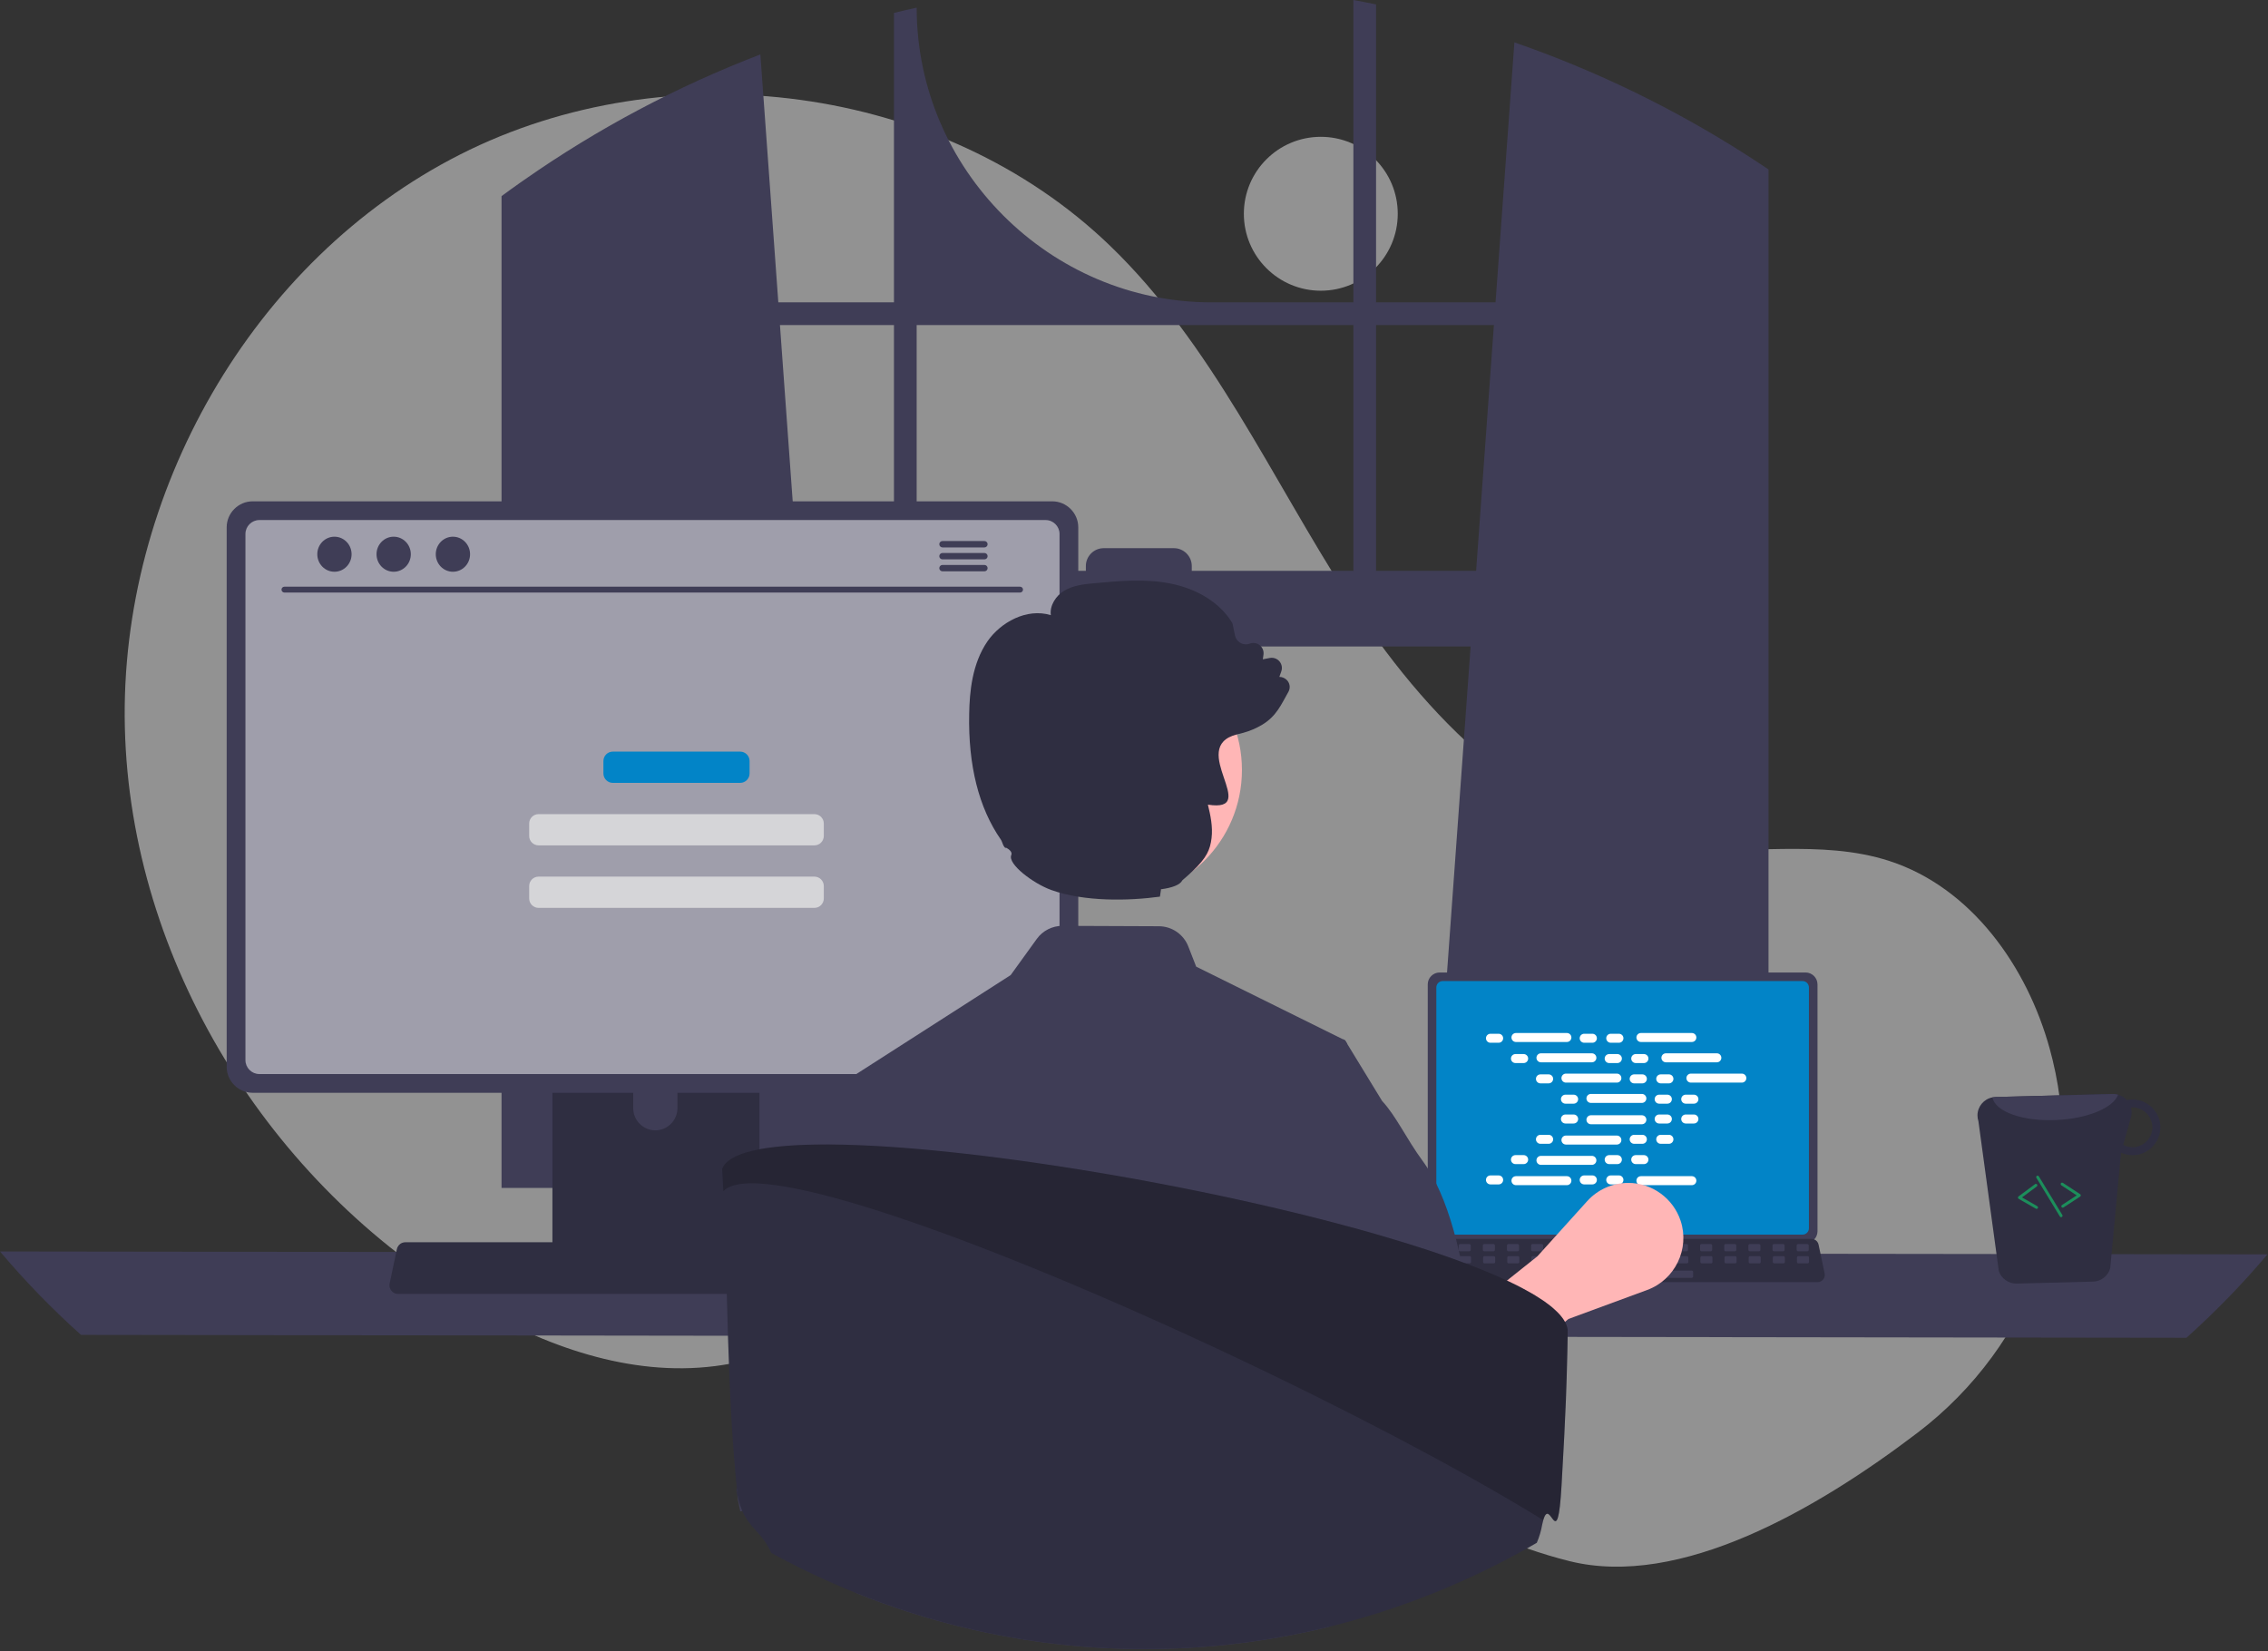<?xml version="1.0" encoding="UTF-8" standalone="no"?><!DOCTYPE svg PUBLIC "-//W3C//DTD SVG 1.1//EN" "http://www.w3.org/Graphics/SVG/1.1/DTD/svg11.dtd"><svg width="100%" height="100%" viewBox="0 0 787 573" version="1.1" xmlns="http://www.w3.org/2000/svg" xmlns:xlink="http://www.w3.org/1999/xlink" xml:space="preserve" xmlns:serif="http://www.serif.com/" style="fill-rule:evenodd;clip-rule:evenodd;stroke-linejoin:round;stroke-miterlimit:2;"><rect x="0" y="0" width="787" height="573" fill="#333333" stroke="none"/><circle cx="458.321" cy="74.182" r="26.701" style="fill:#f2f2f2;fill-opacity:0.5;"/><path d="M665.448,497.152c39.687,-30.229 58.643,-81.026 46.776,-129.482c-0.295,-1.204 -0.606,-2.406 -0.934,-3.604c-7.867,-28.764 -27.331,-56.101 -55.7,-65.291c-23.82,-7.717 -49.819,-1.783 -74.669,-4.852c-48.782,-6.024 -86.601,-45.494 -113.211,-86.819c-26.611,-41.326 -47.062,-87.584 -82.422,-121.724c-58.285,-56.276 -153.362,-68.392 -225.627,-31.761c-72.264,36.631 -118.296,117.9 -116.333,198.895c1.963,80.995 50.046,158.432 119.875,199.517c25.652,15.093 55.321,25.786 84.848,22.044c25.62,-3.246 48.899,-17.012 74.399,-21.099c40.091,-6.426 79.927,11.7 114.602,32.823c34.676,21.123 68.171,46.16 107.575,55.953c38.261,9.508 85.663,-17.822 120.821,-44.6Z" style="fill:#f2f2f2;fill-opacity:0.5;fill-rule:nonzero;"/><path d="M608.426,55.32c-0.87,-0.58 -1.75,-1.13 -2.62,-1.69c-25.149,-16.084 -52.105,-29.151 -80.31,-38.93l-6.54,90.22l-41.46,-0l-0,-103.39c-2.61,-0.54 -5.24,-1.05 -7.87,-1.53l-0,104.92l-49.27,-0c-56.104,-0 -102.27,-46.166 -102.27,-102.27l-0,-0c-2.64,0.57 -5.26,1.18 -7.88,1.83l-0,100.44l-40.13,-0l-6.23,-86.03c-28.985,11.116 -56.503,25.735 -81.94,43.53c-0.44,0.3 -0.88,0.61 -1.31,0.91c-2.21,1.55 -4.39,3.13 -6.56,4.73l-0,344.19l118.27,-0l-2.09,-28.95l-11.5,-158.95l231.59,-0l-11.5,158.95l-2.09,28.95l116.96,-0l-0,-353.45c-1.74,-1.18 -3.49,-2.34 -5.25,-3.48Zm-298.22,142.78l-33.39,-0l-6.17,-85.3l39.56,-0l-0,85.3Zm159.42,-0l-56.08,-0l-0,-1.69c-0,-3.39 -2.79,-6.18 -6.18,-6.18c-0.003,-0 -0.007,-0 -0.01,-0l-24.38,-0c-0.001,-0 -0.002,-0 -0.002,-0c-3.389,-0 -6.178,2.789 -6.178,6.178l-0,1.692l-58.71,-0l-0,-85.3l151.54,-0l-0,85.3Zm7.87,-0l-0,-85.3l40.89,-0l-6.17,85.3l-34.72,-0Z" style="fill:#3f3d56;fill-rule:nonzero;"/><path d="M-0,434.291c8.687,10.293 18.083,19.967 28.12,28.95l730.58,1c10.036,-8.983 19.433,-18.657 28.12,-28.95l-786.82,-1Z" style="fill:#3f3d56;fill-rule:nonzero;"/><path d="M495.43,341.591l-0,85.704c0.002,2.259 1.86,4.118 4.119,4.119l127.004,0c2.259,-0.001 4.118,-1.86 4.12,-4.119l-0,-85.704c-0.006,-2.257 -1.863,-4.111 -4.12,-4.114l-127.004,-0c-2.257,0.003 -4.114,1.857 -4.119,4.114Z" style="fill:#3f3d56;fill-rule:nonzero;"/><path d="M498.409,342.658l0,83.58c0.002,1.207 0.995,2.199 2.202,2.201l124.885,0c1.207,-0.002 2.2,-0.994 2.202,-2.201l-0,-83.58c-0,-1.209 -0.993,-2.204 -2.202,-2.206l-124.885,-0c-1.209,0.002 -2.202,0.997 -2.202,2.206Z" style="fill:#0284c7;fill-rule:nonzero;"/><path d="M492.774,444.01c0.471,0.591 1.188,0.934 1.943,0.93l135.992,-0c1.372,-0.002 2.499,-1.131 2.499,-2.503c0,-0.172 -0.017,-0.344 -0.053,-0.513l-2.111,-10.027c-0.177,-0.83 -0.765,-1.516 -1.558,-1.818c-0.283,-0.111 -0.584,-0.168 -0.888,-0.168l-131.778,0c-0.304,0 -0.605,0.057 -0.888,0.168c-0.793,0.302 -1.381,0.988 -1.558,1.818l-2.111,10.027c-0.152,0.736 0.036,1.503 0.511,2.086Z" style="fill:#2f2e41;fill-rule:nonzero;"/><path d="M623.444,433.742c-0,0.27 0.219,0.488 0.488,0.488l3.212,0c0.269,0 0.488,-0.218 0.488,-0.488l0,-1.537c0,-0.269 -0.219,-0.488 -0.488,-0.488l-3.212,0c-0.269,0 -0.488,0.219 -0.488,0.488l-0,1.537Z" style="fill:#3f3d56;"/><path d="M615.067,433.742c-0,0.27 0.219,0.488 0.488,0.488l3.212,0c0.27,0 0.488,-0.218 0.488,-0.488l0,-1.537c0,-0.269 -0.218,-0.488 -0.488,-0.488l-3.212,0c-0.269,0 -0.488,0.219 -0.488,0.488l-0,1.537Z" style="fill:#3f3d56;"/><path d="M606.69,433.742c-0,0.27 0.219,0.488 0.488,0.488l3.212,0c0.27,0 0.488,-0.218 0.488,-0.488l0,-1.537c0,-0.269 -0.218,-0.488 -0.488,-0.488l-3.212,0c-0.269,0 -0.488,0.219 -0.488,0.488l-0,1.537Z" style="fill:#3f3d56;"/><path d="M598.313,433.742c-0,0.27 0.219,0.488 0.488,0.488l3.212,0c0.27,0 0.488,-0.218 0.488,-0.488l0,-1.537c0,-0.269 -0.218,-0.488 -0.488,-0.488l-3.212,0c-0.269,0 -0.488,0.219 -0.488,0.488l-0,1.537Z" style="fill:#3f3d56;"/><path d="M589.936,433.742c-0,0.27 0.219,0.488 0.488,0.488l3.212,0c0.27,0 0.488,-0.218 0.488,-0.488l0,-1.537c0,-0.269 -0.218,-0.488 -0.488,-0.488l-3.212,0c-0.269,0 -0.488,0.219 -0.488,0.488l-0,1.537Z" style="fill:#3f3d56;"/><path d="M581.559,433.742c-0,0.27 0.219,0.488 0.488,0.488l3.212,0c0.27,0 0.488,-0.218 0.488,-0.488l0,-1.537c0,-0.269 -0.218,-0.488 -0.488,-0.488l-3.212,0c-0.269,0 -0.488,0.219 -0.488,0.488l-0,1.537Z" style="fill:#3f3d56;"/><path d="M573.182,433.742c-0,0.27 0.219,0.488 0.488,0.488l3.212,0c0.27,0 0.488,-0.218 0.488,-0.488l0,-1.537c0,-0.269 -0.218,-0.488 -0.488,-0.488l-3.212,0c-0.269,0 -0.488,0.219 -0.488,0.488l-0,1.537Z" style="fill:#3f3d56;"/><path d="M564.805,433.742c-0,0.27 0.219,0.488 0.488,0.488l3.212,0c0.27,0 0.488,-0.218 0.488,-0.488l0,-1.537c0,-0.269 -0.218,-0.488 -0.488,-0.488l-3.212,0c-0.269,0 -0.488,0.219 -0.488,0.488l-0,1.537Z" style="fill:#3f3d56;"/><path d="M556.428,433.742c-0,0.27 0.219,0.488 0.488,0.488l3.212,0c0.27,0 0.488,-0.218 0.488,-0.488l0,-1.537c0,-0.269 -0.218,-0.488 -0.488,-0.488l-3.212,0c-0.269,0 -0.488,0.219 -0.488,0.488l-0,1.537Z" style="fill:#3f3d56;"/><path d="M548.051,433.742c-0,0.27 0.219,0.488 0.488,0.488l3.212,0c0.27,0 0.488,-0.218 0.488,-0.488l0,-1.537c0,-0.269 -0.218,-0.488 -0.488,-0.488l-3.212,0c-0.269,0 -0.488,0.219 -0.488,0.488l-0,1.537Z" style="fill:#3f3d56;"/><path d="M539.674,433.742c-0,0.27 0.219,0.488 0.488,0.488l3.212,0c0.27,0 0.488,-0.218 0.488,-0.488l0,-1.537c0,-0.269 -0.218,-0.488 -0.488,-0.488l-3.212,0c-0.269,0 -0.488,0.219 -0.488,0.488l-0,1.537Z" style="fill:#3f3d56;"/><path d="M531.297,433.742c-0,0.27 0.219,0.488 0.488,0.488l3.212,0c0.27,0 0.488,-0.218 0.488,-0.488l0,-1.537c0,-0.269 -0.218,-0.488 -0.488,-0.488l-3.212,0c-0.269,0 -0.488,0.219 -0.488,0.488l-0,1.537Z" style="fill:#3f3d56;"/><path d="M522.92,433.742c-0,0.27 0.219,0.488 0.488,0.488l3.212,0c0.27,0 0.488,-0.218 0.488,-0.488l0,-1.537c0,-0.269 -0.218,-0.488 -0.488,-0.488l-3.212,0c-0.269,0 -0.488,0.219 -0.488,0.488l-0,1.537Z" style="fill:#3f3d56;"/><path d="M514.543,433.742c-0,0.27 0.219,0.488 0.488,0.488l3.212,0c0.27,0 0.488,-0.218 0.488,-0.488l0,-1.537c0,-0.269 -0.218,-0.488 -0.488,-0.488l-3.212,0c-0.269,0 -0.488,0.219 -0.488,0.488l-0,1.537Z" style="fill:#3f3d56;"/><path d="M506.166,433.742c0,0.27 0.219,0.488 0.488,0.488l3.212,0c0.27,0 0.489,-0.218 0.489,-0.488l-0,-1.537c-0,-0.269 -0.219,-0.488 -0.489,-0.488l-3.212,0c-0.269,0 -0.488,0.219 -0.488,0.488l0,1.537Z" style="fill:#3f3d56;"/><path d="M497.789,433.742c0,0.27 0.219,0.488 0.488,0.488l3.212,0c0.27,0 0.489,-0.218 0.489,-0.488l-0,-1.537c-0,-0.269 -0.219,-0.488 -0.489,-0.488l-3.212,0c-0.269,0 -0.488,0.219 -0.488,0.488l0,1.537Z" style="fill:#3f3d56;"/><path d="M623.543,437.931c-0,0.269 0.219,0.488 0.488,0.488l3.212,-0c0.269,-0 0.488,-0.219 0.488,-0.488l0,-1.537c0,-0.269 -0.219,-0.488 -0.488,-0.488l-3.212,-0c-0.269,-0 -0.488,0.219 -0.488,0.488l-0,1.537Z" style="fill:#3f3d56;"/><path d="M615.166,437.931c-0,0.269 0.219,0.488 0.488,0.488l3.212,-0c0.27,-0 0.488,-0.219 0.488,-0.488l0,-1.537c0,-0.269 -0.218,-0.488 -0.488,-0.488l-3.212,-0c-0.269,-0 -0.488,0.219 -0.488,0.488l-0,1.537Z" style="fill:#3f3d56;"/><path d="M606.789,437.931c-0,0.269 0.219,0.488 0.488,0.488l3.212,-0c0.27,-0 0.488,-0.219 0.488,-0.488l0,-1.537c0,-0.269 -0.218,-0.488 -0.488,-0.488l-3.212,-0c-0.269,-0 -0.488,0.219 -0.488,0.488l-0,1.537Z" style="fill:#3f3d56;"/><path d="M598.412,437.931c-0,0.269 0.219,0.488 0.488,0.488l3.212,-0c0.27,-0 0.488,-0.219 0.488,-0.488l0,-1.537c0,-0.269 -0.218,-0.488 -0.488,-0.488l-3.212,-0c-0.269,-0 -0.488,0.219 -0.488,0.488l-0,1.537Z" style="fill:#3f3d56;"/><path d="M590.035,437.931c-0,0.269 0.219,0.488 0.488,0.488l3.212,-0c0.27,-0 0.488,-0.219 0.488,-0.488l0,-1.537c0,-0.269 -0.218,-0.488 -0.488,-0.488l-3.212,-0c-0.269,-0 -0.488,0.219 -0.488,0.488l-0,1.537Z" style="fill:#3f3d56;"/><path d="M581.658,437.931c-0,0.269 0.219,0.488 0.488,0.488l3.212,-0c0.27,-0 0.488,-0.219 0.488,-0.488l0,-1.537c0,-0.269 -0.218,-0.488 -0.488,-0.488l-3.212,-0c-0.269,-0 -0.488,0.219 -0.488,0.488l-0,1.537Z" style="fill:#3f3d56;"/><path d="M573.281,437.931c-0,0.269 0.219,0.488 0.488,0.488l3.212,-0c0.27,-0 0.488,-0.219 0.488,-0.488l0,-1.537c0,-0.269 -0.218,-0.488 -0.488,-0.488l-3.212,-0c-0.269,-0 -0.488,0.219 -0.488,0.488l-0,1.537Z" style="fill:#3f3d56;"/><path d="M564.904,437.931c-0,0.269 0.219,0.488 0.488,0.488l3.212,-0c0.27,-0 0.488,-0.219 0.488,-0.488l0,-1.537c0,-0.269 -0.218,-0.488 -0.488,-0.488l-3.212,-0c-0.269,-0 -0.488,0.219 -0.488,0.488l-0,1.537Z" style="fill:#3f3d56;"/><path d="M556.527,437.931c-0,0.269 0.219,0.488 0.488,0.488l3.212,-0c0.27,-0 0.488,-0.219 0.488,-0.488l0,-1.537c0,-0.269 -0.218,-0.488 -0.488,-0.488l-3.212,-0c-0.269,-0 -0.488,0.219 -0.488,0.488l-0,1.537Z" style="fill:#3f3d56;"/><path d="M548.15,437.931c-0,0.269 0.219,0.488 0.488,0.488l3.212,-0c0.27,-0 0.488,-0.219 0.488,-0.488l0,-1.537c0,-0.269 -0.218,-0.488 -0.488,-0.488l-3.212,-0c-0.269,-0 -0.488,0.219 -0.488,0.488l-0,1.537Z" style="fill:#3f3d56;"/><path d="M539.773,437.931c-0,0.269 0.219,0.488 0.488,0.488l3.212,-0c0.27,-0 0.488,-0.219 0.488,-0.488l0,-1.537c0,-0.269 -0.218,-0.488 -0.488,-0.488l-3.212,-0c-0.269,-0 -0.488,0.219 -0.488,0.488l-0,1.537Z" style="fill:#3f3d56;"/><path d="M531.396,437.931c-0,0.269 0.219,0.488 0.488,0.488l3.212,-0c0.27,-0 0.488,-0.219 0.488,-0.488l0,-1.537c0,-0.269 -0.218,-0.488 -0.488,-0.488l-3.212,-0c-0.269,-0 -0.488,0.219 -0.488,0.488l-0,1.537Z" style="fill:#3f3d56;"/><path d="M523.019,437.931c-0,0.269 0.219,0.488 0.488,0.488l3.212,-0c0.27,-0 0.488,-0.219 0.488,-0.488l0,-1.537c0,-0.269 -0.218,-0.488 -0.488,-0.488l-3.212,-0c-0.269,-0 -0.488,0.219 -0.488,0.488l-0,1.537Z" style="fill:#3f3d56;"/><path d="M514.642,437.931c-0,0.269 0.219,0.488 0.488,0.488l3.212,-0c0.27,-0 0.488,-0.219 0.488,-0.488l0,-1.537c0,-0.269 -0.218,-0.488 -0.488,-0.488l-3.212,-0c-0.269,-0 -0.488,0.219 -0.488,0.488l-0,1.537Z" style="fill:#3f3d56;"/><path d="M506.265,437.931c-0,0.269 0.219,0.488 0.488,0.488l3.212,-0c0.27,-0 0.488,-0.219 0.488,-0.488l0,-1.537c0,-0.269 -0.218,-0.488 -0.488,-0.488l-3.212,-0c-0.269,-0 -0.488,0.219 -0.488,0.488l-0,1.537Z" style="fill:#3f3d56;"/><path d="M497.888,437.931c0,0.269 0.219,0.488 0.488,0.488l3.212,-0c0.27,-0 0.489,-0.219 0.489,-0.488l-0,-1.537c-0,-0.269 -0.219,-0.488 -0.489,-0.488l-3.212,-0c-0.269,-0 -0.488,0.219 -0.488,0.488l0,1.537Z" style="fill:#3f3d56;"/><path d="M554.014,442.957c-0,0.269 0.219,0.488 0.488,0.488l32.532,0c0.269,0 0.488,-0.219 0.488,-0.488l-0,-1.537c-0,-0.269 -0.219,-0.488 -0.488,-0.488l-32.532,-0c-0.269,-0 -0.488,0.219 -0.488,0.488l-0,1.537Z" style="fill:#3f3d56;"/><path d="M521.597,360.298c-0,-0.861 -0.7,-1.561 -1.561,-1.561l-2.844,0c-0.861,0 -1.561,0.7 -1.561,1.561c0,0.862 0.7,1.561 1.561,1.561l2.844,0c0.861,0 1.561,-0.699 1.561,-1.561Z" style="fill:#fff;"/><path d="M554.12,360.298c-0,-0.861 -0.7,-1.561 -1.561,-1.561l-2.844,0c-0.861,0 -1.561,0.7 -1.561,1.561c0,0.862 0.7,1.561 1.561,1.561l2.844,0c0.861,0 1.561,-0.699 1.561,-1.561Z" style="fill:#fff;"/><path d="M563.335,360.298c-0,-0.861 -0.7,-1.561 -1.561,-1.561l-2.844,0c-0.862,0 -1.561,0.7 -1.561,1.561c-0,0.862 0.699,1.561 1.561,1.561l2.844,0c0.861,0 1.561,-0.699 1.561,-1.561Z" style="fill:#fff;"/><path d="M545.274,360.038c-0,-0.862 -0.7,-1.561 -1.562,-1.561l-17.674,-0c-0.861,-0 -1.561,0.699 -1.561,1.561c0,0.861 0.7,1.561 1.561,1.561l17.674,-0c0.862,-0 1.562,-0.7 1.562,-1.561Z" style="fill:#fff;"/><path d="M588.638,360.038c-0,-0.862 -0.7,-1.561 -1.562,-1.561l-17.673,-0c-0.862,-0 -1.562,0.699 -1.562,1.561c0,0.861 0.7,1.561 1.562,1.561l17.673,-0c0.862,-0 1.562,-0.7 1.562,-1.561Z" style="fill:#fff;"/><path d="M530.27,367.345c-0,-0.862 -0.7,-1.561 -1.561,-1.561l-2.844,-0c-0.862,-0 -1.561,0.699 -1.561,1.561c-0,0.861 0.699,1.561 1.561,1.561l2.844,-0c0.861,-0 1.561,-0.7 1.561,-1.561Z" style="fill:#fff;"/><path d="M562.793,367.345c-0,-0.862 -0.7,-1.561 -1.561,-1.561l-2.844,-0c-0.862,-0 -1.561,0.699 -1.561,1.561c-0,0.861 0.699,1.561 1.561,1.561l2.844,-0c0.861,-0 1.561,-0.7 1.561,-1.561Z" style="fill:#fff;"/><path d="M572.008,367.345c-0,-0.862 -0.7,-1.561 -1.562,-1.561l-2.843,-0c-0.862,-0 -1.561,0.699 -1.561,1.561c-0,0.861 0.699,1.561 1.561,1.561l2.843,-0c0.862,-0 1.562,-0.7 1.562,-1.561Z" style="fill:#fff;"/><path d="M553.946,367.085c0,-0.862 -0.699,-1.562 -1.561,-1.562l-17.674,0c-0.861,0 -1.561,0.7 -1.561,1.562c0,0.861 0.7,1.561 1.561,1.561l17.674,-0c0.862,-0 1.561,-0.7 1.561,-1.561Z" style="fill:#fff;"/><path d="M597.31,367.085c0,-0.862 -0.699,-1.562 -1.561,-1.562l-17.674,0c-0.861,0 -1.561,0.7 -1.561,1.562c0,0.861 0.7,1.561 1.561,1.561l17.674,-0c0.862,-0 1.561,-0.7 1.561,-1.561Z" style="fill:#fff;"/><path d="M538.943,374.391c-0,-0.861 -0.7,-1.561 -1.562,-1.561l-2.843,0c-0.862,0 -1.561,0.7 -1.561,1.561c-0,0.862 0.699,1.562 1.561,1.562l2.843,-0c0.862,-0 1.562,-0.7 1.562,-1.562Z" style="fill:#fff;"/><path d="M571.466,374.391c-0,-0.861 -0.7,-1.561 -1.562,-1.561l-2.843,0c-0.862,0 -1.561,0.7 -1.561,1.561c-0,0.862 0.699,1.562 1.561,1.562l2.843,-0c0.862,-0 1.562,-0.7 1.562,-1.562Z" style="fill:#fff;"/><path d="M580.68,374.391c0,-0.861 -0.699,-1.561 -1.561,-1.561l-2.843,0c-0.862,0 -1.561,0.7 -1.561,1.561c-0,0.862 0.699,1.562 1.561,1.562l2.843,-0c0.862,-0 1.561,-0.7 1.561,-1.562Z" style="fill:#fff;"/><path d="M562.619,374.131c0,-0.861 -0.699,-1.561 -1.561,-1.561l-17.674,0c-0.861,0 -1.561,0.7 -1.561,1.561c0,0.862 0.7,1.561 1.561,1.561l17.674,0c0.862,0 1.561,-0.699 1.561,-1.561Z" style="fill:#fff;"/><path d="M605.983,374.131c0,-0.861 -0.699,-1.561 -1.561,-1.561l-17.674,0c-0.861,0 -1.561,0.7 -1.561,1.561c0,0.862 0.7,1.561 1.561,1.561l17.674,0c0.862,0 1.561,-0.699 1.561,-1.561Z" style="fill:#fff;"/><path d="M547.615,381.438c0,-0.861 -0.699,-1.561 -1.561,-1.561l-2.843,0c-0.862,0 -1.562,0.7 -1.562,1.561c0,0.862 0.7,1.561 1.562,1.561l2.843,0c0.862,0 1.561,-0.699 1.561,-1.561Z" style="fill:#fff;"/><path d="M580.138,381.438c0,-0.861 -0.699,-1.561 -1.561,-1.561l-2.843,0c-0.862,0 -1.562,0.7 -1.562,1.561c0,0.862 0.7,1.561 1.562,1.561l2.843,0c0.862,0 1.561,-0.699 1.561,-1.561Z" style="fill:#fff;"/><path d="M589.353,381.438c0,-0.861 -0.699,-1.561 -1.561,-1.561l-2.844,0c-0.861,0 -1.561,0.7 -1.561,1.561c0,0.862 0.7,1.561 1.561,1.561l2.844,0c0.862,0 1.561,-0.699 1.561,-1.561Z" style="fill:#fff;"/><path d="M571.292,381.178c-0,-0.862 -0.7,-1.561 -1.561,-1.561l-17.674,-0c-0.862,-0 -1.561,0.699 -1.561,1.561c-0,0.861 0.699,1.561 1.561,1.561l17.674,-0c0.861,-0 1.561,-0.7 1.561,-1.561Z" style="fill:#fff;"/><path d="M554.12,409.459c-0,-0.862 -0.7,-1.561 -1.561,-1.561l-2.844,-0c-0.861,-0 -1.561,0.699 -1.561,1.561c0,0.861 0.7,1.561 1.561,1.561l2.844,-0c0.861,-0 1.561,-0.7 1.561,-1.561Z" style="fill:#fff;"/><path d="M563.335,409.459c-0,-0.862 -0.7,-1.561 -1.561,-1.561l-2.844,-0c-0.862,-0 -1.561,0.699 -1.561,1.561c-0,0.861 0.699,1.561 1.561,1.561l2.844,-0c0.861,-0 1.561,-0.7 1.561,-1.561Z" style="fill:#fff;"/><path d="M588.638,409.719c-0,-0.862 -0.7,-1.561 -1.562,-1.561l-17.673,-0c-0.862,-0 -1.562,0.699 -1.562,1.561c0,0.861 0.7,1.561 1.562,1.561l17.673,-0c0.862,-0 1.562,-0.7 1.562,-1.561Z" style="fill:#fff;"/><path d="M521.597,409.459c-0,-0.862 -0.7,-1.561 -1.561,-1.561l-2.844,-0c-0.861,-0 -1.561,0.699 -1.561,1.561c0,0.861 0.7,1.561 1.561,1.561l2.844,-0c0.861,-0 1.561,-0.7 1.561,-1.561Z" style="fill:#fff;"/><path d="M545.274,409.719c-0,-0.862 -0.7,-1.561 -1.562,-1.561l-17.674,-0c-0.861,-0 -1.561,0.699 -1.561,1.561c0,0.861 0.7,1.561 1.561,1.561l17.674,-0c0.862,-0 1.562,-0.7 1.562,-1.561Z" style="fill:#fff;"/><path d="M530.27,402.412c-0,-0.862 -0.7,-1.561 -1.561,-1.561l-2.844,-0c-0.862,-0 -1.561,0.699 -1.561,1.561c-0,0.862 0.699,1.561 1.561,1.561l2.844,0c0.861,0 1.561,-0.699 1.561,-1.561Z" style="fill:#fff;"/><path d="M562.793,402.412c-0,-0.862 -0.7,-1.561 -1.561,-1.561l-2.844,-0c-0.862,-0 -1.561,0.699 -1.561,1.561c-0,0.862 0.699,1.561 1.561,1.561l2.844,0c0.861,0 1.561,-0.699 1.561,-1.561Z" style="fill:#fff;"/><path d="M572.008,402.412c-0,-0.862 -0.7,-1.561 -1.562,-1.561l-2.843,-0c-0.862,-0 -1.561,0.699 -1.561,1.561c-0,0.862 0.699,1.561 1.561,1.561l2.843,0c0.862,0 1.562,-0.699 1.562,-1.561Z" style="fill:#fff;"/><path d="M553.946,402.672c0,-0.861 -0.699,-1.561 -1.561,-1.561l-17.674,0c-0.861,0 -1.561,0.7 -1.561,1.561c0,0.862 0.7,1.561 1.561,1.561l17.674,0c0.862,0 1.561,-0.699 1.561,-1.561Z" style="fill:#fff;"/><path d="M538.943,395.365c-0,-0.861 -0.7,-1.561 -1.562,-1.561l-2.843,0c-0.862,0 -1.561,0.7 -1.561,1.561c-0,0.862 0.699,1.561 1.561,1.561l2.843,0c0.862,0 1.562,-0.699 1.562,-1.561Z" style="fill:#fff;"/><path d="M571.466,395.365c-0,-0.861 -0.7,-1.561 -1.562,-1.561l-2.843,0c-0.862,0 -1.561,0.7 -1.561,1.561c-0,0.862 0.699,1.561 1.561,1.561l2.843,0c0.862,0 1.562,-0.699 1.562,-1.561Z" style="fill:#fff;"/><path d="M580.68,395.365c0,-0.861 -0.699,-1.561 -1.561,-1.561l-2.843,0c-0.862,0 -1.561,0.7 -1.561,1.561c-0,0.862 0.699,1.561 1.561,1.561l2.843,0c0.862,0 1.561,-0.699 1.561,-1.561Z" style="fill:#fff;"/><path d="M562.619,395.626c0,-0.862 -0.699,-1.562 -1.561,-1.562l-17.674,0c-0.861,0 -1.561,0.7 -1.561,1.562c0,0.861 0.7,1.561 1.561,1.561l17.674,-0c0.862,-0 1.561,-0.7 1.561,-1.561Z" style="fill:#fff;"/><path d="M547.615,388.319c0,-0.862 -0.699,-1.561 -1.561,-1.561l-2.843,-0c-0.862,-0 -1.562,0.699 -1.562,1.561c0,0.861 0.7,1.561 1.562,1.561l2.843,-0c0.862,-0 1.561,-0.7 1.561,-1.561Z" style="fill:#fff;"/><path d="M580.138,388.319c0,-0.862 -0.699,-1.561 -1.561,-1.561l-2.843,-0c-0.862,-0 -1.562,0.699 -1.562,1.561c0,0.861 0.7,1.561 1.562,1.561l2.843,-0c0.862,-0 1.561,-0.7 1.561,-1.561Z" style="fill:#fff;"/><path d="M589.353,388.319c0,-0.862 -0.699,-1.561 -1.561,-1.561l-2.844,-0c-0.861,-0 -1.561,0.699 -1.561,1.561c0,0.861 0.7,1.561 1.561,1.561l2.844,-0c0.862,-0 1.561,-0.7 1.561,-1.561Z" style="fill:#fff;"/><path d="M571.292,388.579c-0,-0.862 -0.7,-1.561 -1.561,-1.561l-17.674,-0c-0.862,-0 -1.561,0.699 -1.561,1.561c-0,0.861 0.699,1.561 1.561,1.561l17.674,-0c0.861,-0 1.561,-0.7 1.561,-1.561Z" style="fill:#fff;"/><path d="M504.917,490.482l-13.349,-21.102l41.902,-33.403l17.295,-19.161c3.631,-4.023 8.804,-6.322 14.224,-6.322c8.245,-0 15.608,5.321 18.194,13.15c3.221,9.748 -1.936,20.442 -11.57,23.991l-27.349,10.075l-39.347,32.772Z" style="fill:#ffb6b6;fill-rule:nonzero;"/><path d="M191.69,337.481l-0,102.56l71.85,-0l-0,-102.56c0.002,-1.51 -0.987,-2.854 -2.43,-3.3c-0.332,-0.11 -0.68,-0.164 -1.03,-0.16l-64.92,-0c-0.002,-0 -0.005,-0 -0.007,-0c-1.898,-0 -3.461,1.561 -3.463,3.46Zm28.04,35.24c0.039,-4.181 3.489,-7.599 7.67,-7.599c4.181,-0 7.631,3.418 7.67,7.599l-0,11.9c-0.021,4.193 -3.477,7.631 -7.67,7.631c-4.193,-0 -7.649,-3.438 -7.67,-7.631l-0,-11.9Z" style="fill:#2f2e41;fill-rule:nonzero;"/><path d="M191.47,436.761l0,9.89c0.003,1.059 0.871,1.931 1.93,1.94l68.43,-0c1.061,-0.005 1.93,-0.88 1.93,-1.94l0,-9.89l-72.29,-0Z" style="fill:#3f3d56;fill-rule:nonzero;"/><path d="M78.66,182.961l-0,187.26c0.004,4.936 4.064,8.996 9,9l277.5,-0c4.936,-0.004 8.996,-4.064 9,-9l-0,-187.26c-0.012,-4.931 -4.069,-8.984 -9,-8.99l-277.5,-0c-4.931,0.006 -8.988,4.059 -9,8.99Z" style="fill:#3f3d56;fill-rule:nonzero;"/><path d="M85.17,185.291l-0,182.62c0.005,2.637 2.173,4.805 4.81,4.81l272.87,-0c2.637,-0.005 4.805,-2.173 4.81,-4.81l-0,-182.62c-0,-2.641 -2.17,-4.814 -4.81,-4.82l-272.87,-0c-2.64,0.006 -4.81,2.18 -4.81,4.82Z" style="fill:#fff;fill-opacity:0.5;fill-rule:nonzero;"/><path d="M135.81,447.921c0.562,0.705 1.418,1.114 2.32,1.11l162.34,-0c1.637,-0.002 2.983,-1.35 2.983,-2.987c0,-0.206 -0.021,-0.412 -0.063,-0.613l-2.52,-11.97c-0.212,-0.991 -0.913,-1.809 -1.86,-2.17c-0.338,-0.133 -0.697,-0.201 -1.06,-0.2l-157.31,-0c-0.363,-0.001 -0.722,0.067 -1.06,0.2c-0.947,0.361 -1.648,1.179 -1.86,2.17l-2.52,11.97c-0.181,0.879 0.043,1.794 0.61,2.49Z" style="fill:#2f2e41;fill-rule:nonzero;"/><path d="M353.994,205.628l-255.323,-0c-0.548,-0.013 -0.993,-0.467 -0.993,-1.016c0,-0.548 0.445,-1.003 0.993,-1.015l255.323,-0c0.549,0.012 0.994,0.467 0.994,1.015c-0,0.549 -0.445,1.003 -0.994,1.016Z" style="fill:#3f3d56;fill-rule:nonzero;"/><ellipse cx="116.051" cy="192.33" rx="5.95" ry="6.083" style="fill:#3f3d56;"/><ellipse cx="136.607" cy="192.33" rx="5.95" ry="6.083" style="fill:#3f3d56;"/><ellipse cx="157.163" cy="192.33" rx="5.95" ry="6.083" style="fill:#3f3d56;"/><path d="M341.616,187.751l-14.6,-0c-0.596,0.014 -1.079,0.508 -1.079,1.105c-0,0.596 0.483,1.091 1.079,1.105l14.6,-0c0.601,-0.009 1.09,-0.505 1.09,-1.105c-0,-0.6 -0.489,-1.097 -1.09,-1.105Z" style="fill:#3f3d56;fill-rule:nonzero;"/><path d="M341.616,191.901l-14.6,-0c-0.597,0.013 -1.081,0.508 -1.081,1.105c0,0.597 0.484,1.092 1.081,1.105l14.6,-0c0.602,-0.007 1.092,-0.504 1.092,-1.105c0,-0.601 -0.49,-1.098 -1.092,-1.105Z" style="fill:#3f3d56;fill-rule:nonzero;"/><path d="M341.616,196.051l-14.6,-0c-0.596,0.014 -1.079,0.508 -1.079,1.105c-0,0.596 0.483,1.091 1.079,1.105l14.6,-0c0.601,-0.009 1.09,-0.505 1.09,-1.105c-0,-0.601 -0.489,-1.097 -1.09,-1.105Z" style="fill:#3f3d56;fill-rule:nonzero;"/><path d="M693.596,441.101c0.901,2.625 3.408,4.381 6.183,4.331l26.492,-0.682c2.797,-0.054 5.242,-1.958 5.98,-4.657l3.749,-40.087c1.33,0.603 2.778,0.9 4.238,0.871c5.207,-0.131 9.419,-4.45 9.419,-9.658c0,-5.3 -4.361,-9.662 -9.661,-9.662c-0.081,0 -0.162,0.001 -0.243,0.003c-0.583,-0.001 -1.165,0.059 -1.736,0.181c-1.254,-1.357 -3.026,-2.122 -4.874,-2.103l-40.75,1.052c-0.338,0.013 -0.675,0.055 -1.006,0.125c-3.001,0.56 -5.198,3.204 -5.198,6.257c0,0.682 0.11,1.36 0.325,2.008l7.082,52.021Zm43.173,-43.817l2.668,-9.552c0.303,-1.104 0.31,-2.268 0.02,-3.375c0.13,-0 0.244,-0.062 0.373,-0.062c0.048,-0.001 0.095,-0.001 0.143,-0.001c3.791,-0 6.911,3.119 6.911,6.91c-0,3.723 -3.009,6.811 -6.73,6.908c-1.183,0.037 -2.353,-0.249 -3.385,-0.828Z" style="fill:#2f2e41;fill-rule:nonzero;"/><path d="M691.387,380.815c0.869,4.964 10.63,8.454 22.366,7.847c10.793,-0.497 19.618,-4.287 21.235,-8.778c-0.599,-0.177 -1.221,-0.26 -1.845,-0.246l-40.75,1.052c-0.338,0.013 -0.675,0.055 -1.006,0.125Z" style="fill:#3f3d56;fill-rule:nonzero;"/><path d="M715.904,419.073c0.054,-0.014 0.105,-0.036 0.151,-0.066l5.753,-3.766c0.142,-0.092 0.227,-0.25 0.227,-0.418c0,-0.169 -0.085,-0.326 -0.226,-0.418l-5.98,-3.917c-0.082,-0.054 -0.178,-0.083 -0.276,-0.083c-0.274,0 -0.5,0.226 -0.5,0.5c0,0.169 0.086,0.327 0.228,0.419l5.341,3.498l-5.114,3.348c-0.141,0.092 -0.226,0.25 -0.226,0.418c-0,0.275 0.225,0.5 0.5,0.5c0.041,0 0.082,-0.005 0.122,-0.015l0,0Z" style="fill:#1c8e5b;fill-rule:nonzero;"/><path d="M706.818,419.492c0.221,-0.056 0.377,-0.257 0.377,-0.485c-0,-0.179 -0.096,-0.344 -0.251,-0.433l-5.303,-3.041l5.125,-3.807c0.127,-0.094 0.202,-0.243 0.202,-0.401c-0,-0.274 -0.226,-0.5 -0.5,-0.5c-0.107,0 -0.212,0.035 -0.298,0.099l-5.738,4.263c-0.127,0.094 -0.202,0.243 -0.202,0.401c-0,0.179 0.096,0.345 0.251,0.433l5.965,3.42c0.113,0.065 0.246,0.083 0.372,0.051Z" style="fill:#1c8e5b;fill-rule:nonzero;"/><path d="M715.332,422.373c0.049,-0.012 0.095,-0.032 0.137,-0.058c0.149,-0.09 0.241,-0.253 0.241,-0.427c-0,-0.092 -0.026,-0.182 -0.073,-0.26l-8.156,-13.408c-0.091,-0.149 -0.253,-0.24 -0.427,-0.24c-0.274,0 -0.5,0.226 -0.5,0.501c0,0.091 0.025,0.181 0.073,0.259l8.155,13.409c0.114,0.186 0.338,0.278 0.55,0.224Z" style="fill:#1c8e5b;fill-rule:nonzero;"/><path d="M260.104,264.091c-0,-1.801 -1.463,-3.264 -3.264,-3.264l-44.191,0c-1.802,0 -3.264,1.463 -3.264,3.264l-0,4.318c-0,1.801 1.462,3.264 3.264,3.264l44.191,-0c1.801,-0 3.264,-1.463 3.264,-3.264l-0,-4.318Z" style="fill:#0284c7;"/><path d="M285.862,285.783c0,-1.802 -1.462,-3.264 -3.264,-3.264l-95.708,-0c-1.801,-0 -3.264,1.462 -3.264,3.264l0,4.317c0,1.802 1.463,3.264 3.264,3.264l95.708,0c1.802,0 3.264,-1.462 3.264,-3.264l0,-4.317Z" style="fill:#e6e6e6;fill-opacity:0.75;"/><path d="M285.862,307.474c0,-1.801 -1.462,-3.264 -3.264,-3.264l-95.708,-0c-1.801,-0 -3.264,1.463 -3.264,3.264l0,4.317c0,1.802 1.463,3.265 3.264,3.265l95.708,-0c1.802,-0 3.264,-1.463 3.264,-3.265l0,-4.317Z" style="fill:#e6e6e6;fill-opacity:0.75;"/><path d="M290.711,376.846l0.217,0.684l0.011,0.023l6.526,19.838l7.506,22.861l14.122,42.961l0.137,6.674l0,0.023l1.05,53.684l-2.909,7.278l3.274,11.933c-0,-0 -1.506,-18.037 -9.582,-7.679c-4.575,5.886 -9.925,11.909 -14.317,17.556c6.4,2.59 12.902,4.932 19.507,7.027c1.426,0.457 2.863,0.89 4.301,1.324c0.308,0.091 0.616,0.182 0.924,0.273c21.894,6.475 44.53,10.114 67.351,10.826c1.186,0.035 2.35,0.057 3.479,0.08c0.399,0.012 0.787,0.023 1.175,0.023c1.278,0.011 2.544,0.023 3.821,0.023c2.579,-0 5.145,-0.038 7.701,-0.114c18.913,-0.533 37.716,-3.076 56.091,-7.586c-0.125,-7.586 -0.468,-16.45 -0.958,-25.919c-0.228,-4.643 -5.35,-9.673 -5.658,-14.533c-0.217,-3.65 4.38,-7.084 4.141,-10.792c-1.552,-22.826 -3.491,-14.064 -4.928,-30.228c-0.149,-1.586 -0.286,-3.103 -0.411,-4.552c-0.924,-10.381 -1.563,-16.872 -1.563,-16.872l6.137,-38.683l9.64,-60.735l-0.742,-1.221l-0.832,-0.41l-50.844,-25.166l-2.761,-7.072c-1.642,-4.16 -5.669,-6.919 -10.141,-6.948l-33.493,-0.136c-3.524,-0.016 -6.846,1.672 -8.91,4.528l-9.069,12.56l-59.993,38.467Z" style="fill:#3f3d56;fill-rule:nonzero;"/><path d="M326.816,453.654l-7.586,16.233l-5.179,11.088l-8.909,46.646l-4.46,4.734l-3.822,-16.759l-39.998,8.881c-1.312,-7.29 -0.351,0.246 -1.161,-7.75c0.228,-0.228 0.468,-0.457 0.707,-0.685c0.639,-0.593 1.175,-1.152 1.164,-1.688c-0.456,-27.584 0.913,-74.526 12.343,-102.966c1.79,-4.643 4.151,-9.046 7.027,-13.107c0.228,-0.308 0.445,-0.616 0.662,-0.924c5.27,-7.381 8.601,-14.648 13.324,-19.815l-0,-0.012c0.029,-0.023 0.056,-0.05 0.08,-0.08c0.017,-0.008 0.032,-0.02 0.045,-0.034l32.444,-17.203l1.392,39.106l0.992,28.108l0.935,26.227Z" style="fill:#3f3d56;fill-rule:nonzero;"/><path d="M443.801,458.264l9.476,20.275l3.308,7.061l8.907,46.642l4.445,4.723l3.831,-16.756l1.8,-0.369l32.458,-6.722l9.461,30.046c4.379,-7.297 3.009,-16.752 -3.262,-22.506c-0.646,-0.584 -1.184,-1.153 -1.169,-1.692c0.539,-32.443 -1.446,-91.683 -19.367,-116.066c-5.692,-7.737 -9.107,-15.444 -14.076,-20.828c-0.015,-0.016 -0.015,-0.031 -0.03,-0.031l-12.092,-19.798l-0.738,-1.216l-0.831,-0.415l-22.121,97.652Z" style="fill:#3f3d56;fill-rule:nonzero;"/><circle id="a657ec4b-47ce-4d2a-9c58-81a811696ca9" cx="386.397" cy="267.201" r="44.558" style="fill:#ffb6b6;"/><path d="M446.622,236.077c-0.697,-0.745 -1.669,-1.175 -2.69,-1.19l0.67,-1.86c0.148,-0.395 0.223,-0.813 0.223,-1.234c-0,-1.935 -1.592,-3.528 -3.528,-3.528c-0.219,0 -0.439,0.021 -0.655,0.062l-2.44,0.47l0.23,-1.63c0.025,-0.169 0.037,-0.338 0.037,-0.508c-0,-1.939 -1.595,-3.534 -3.534,-3.534c-0.421,-0 -0.838,0.075 -1.233,0.222c-1.058,0.416 -2.251,0.332 -3.24,-0.23c-0.992,-0.545 -1.695,-1.501 -1.92,-2.61l-0.85,-4.1l-0.09,-0.22c-4.14,-6.9 -12.1,-11.92 -21.84,-13.76c-8.67,-1.65 -17.56,-0.81 -26.13,-0.02c-3.4,0.32 -7.24,0.68 -10.44,2.64c-2.72,1.68 -5.02,5.04 -4.55,8.43c-8.45,-2.59 -17.51,2.58 -22,9.1c-5.32,7.76 -6.19,17.48 -6.33,25.08c-0.38,17.98 3.33,32.69 11,43.73c0.56,0.8 0.7,2.47 1.81,3.03l-0.23,-0.37c1.24,0.62 2.5,1.62 2.03,2.69c-1.35,3.08 7.62,9.89 13.94,12.14c11.53,4.11 26.86,3.76 37.64,2.28l0.38,-2.55c3.89,-0.53 6.63,-1.54 7.4,-3.12c1.36,-1.16 2.52,-2.2 3.53,-3.16l0.01,-0.01c0.02,-0.02 0.06,-0.05 0.08,-0.07c4.87,-4.67 6,-7.33 6.51,-11.38c0.49,-3.97 -0.38,-8 -1.27,-11.63c18.74,2.9 -7.38,-19.96 10.08,-24.38c0.201,-0.062 0.404,-0.112 0.61,-0.15c0.51,-0.12 1.02,-0.24 1.51,-0.38c2.362,-0.641 4.624,-1.607 6.72,-2.87c4.88,-2.97 6.49,-6.91 9.01,-11.35c0.744,-1.294 0.562,-2.932 -0.45,-4.03Z" style="fill:#2f2e41;fill-rule:nonzero;"/><path d="M543.992,461.437c-0.01,1.75 -0.03,4.2 -0.11,7.23c-0.01,0.42 -0.02,0.85 -0.03,1.29c-0.13,5.57 -0.26,10.24 -0.47,15.43c-0.01,0.36 -0.02,0.71 -0.04,1.07c-0.28,7.24 -0.72,15.67 -1.48,29.02c-1.41,24.66 -3.87,3.39 -6.34,12.04c-0.12,0.43 -0.25,0.94 -0.37,1.54c-0.374,2.177 -1.005,4.302 -1.88,6.33c-1.31,0.78 -2.66,1.53 -3.99,2.28c-3.79,2.11 -7.64,4.14 -11.52,6.07c-2.18,1.08 -4.37,2.14 -6.57,3.16c-0.35,0.16 -0.69,0.32 -1.03,0.47c-11.266,5.211 -22.876,9.641 -34.75,13.26c-2.32,0.7 -4.63,1.38 -6.97,2.01c-2.44,0.68 -4.88,1.32 -7.35,1.92c-18.374,4.511 -37.177,7.055 -56.09,7.59c-2.55,0.08 -5.12,0.11 -7.7,0.11c-1.28,-0 -2.54,-0.01 -3.82,-0.02c-0.39,-0 -0.78,-0.01 -1.17,-0.02c-1.13,-0.03 -2.3,-0.05 -3.48,-0.08c-22.821,-0.712 -45.456,-4.352 -67.35,-10.83l-0.93,-0.27c-1.44,-0.44 -2.87,-0.87 -4.3,-1.33c-6.6,-2.09 -13.103,-4.43 -19.51,-7.02c-4.89,-1.97 -9.723,-4.084 -14.5,-6.34c-0.043,-0.012 -0.084,-0.032 -0.12,-0.06c-1,-0.46 -2.01,-0.94 -3.01,-1.43c-0.13,-0.07 -0.27,-0.14 -0.41,-0.21c-3.73,-1.82 -7.42,-3.727 -11.07,-5.72c-3.07,-7.05 -7.39,-8.4 -10.07,-14.6c-0.78,-1.842 -1.343,-3.768 -1.68,-5.74c0,-0.02 -0.01,-0.04 -0.01,-0.07c0.28,3.72 -1.19,-6.6 -0.01,-0.04c-0.01,-0.12 -0.02,-0.25 -0.03,-0.4c-0.03,-0.36 -0.07,-0.8 -0.13,-1.35c-3.43,-33.49 -3.21,-71.79 -4.7,-103.35c-0.1,-2.04 -0.203,-3.994 -0.31,-5.86c-0.03,-0.62 -0.07,-1.23 -0.11,-1.83c0.07,-0.18 0.15,-0.37 0.24,-0.55c0.019,-0.052 0.043,-0.102 0.07,-0.15c0.03,-0.062 0.063,-0.122 0.1,-0.18c0.02,-0.03 0.05,-0.07 0.07,-0.1c0.015,-0.035 0.032,-0.068 0.05,-0.1c0.09,-0.14 0.19,-0.29 0.3,-0.43c0.05,-0.06 0.09,-0.11 0.14,-0.16c0.035,-0.051 0.075,-0.098 0.12,-0.14c0.031,-0.048 0.068,-0.092 0.11,-0.13c0.04,-0.04 0.08,-0.09 0.13,-0.14c0.022,-0.032 0.049,-0.059 0.08,-0.08c0.079,-0.091 0.166,-0.175 0.26,-0.25c0.357,-0.328 0.738,-0.629 1.14,-0.9c0.14,-0.09 0.29,-0.18 0.43,-0.28c1.008,-0.603 2.069,-1.112 3.17,-1.52c0.38,-0.14 0.76,-0.27 1.17,-0.41c0.15,-0.04 0.29,-0.09 0.44,-0.14c0.22,-0.07 0.44,-0.14 0.67,-0.19c1.14,-0.34 2.37,-0.63 3.7,-0.9c0.16,-0.03 0.33,-0.06 0.5,-0.1c0.24,-0.05 0.49,-0.09 0.74,-0.13c0.34,-0.06 0.69,-0.12 1.04,-0.18c2.97,-0.47 6.34,-0.82 10.06,-1.05c0.35,-0.02 0.7,-0.04 1.05,-0.06c0.41,-0.02 0.82,-0.04 1.24,-0.06c0.35,-0.02 0.71,-0.03 1.07,-0.04c0.35,-0.02 0.71,-0.03 1.08,-0.04c1.01,-0.03 2.05,-0.06 3.11,-0.08c3.02,-0.06 6.2,-0.04 9.54,0.03c1.55,0.04 3.13,0.08 4.75,0.15c0.11,-0 0.21,0.01 0.31,0.01c1.41,0.05 2.83,0.11 4.29,0.19c1.02,0.05 2.05,0.1 3.08,0.16c0.97,0.06 1.95,0.12 2.94,0.19c0.77,0.04 1.54,0.1 2.32,0.15c0.66,0.05 1.32,0.1 1.98,0.14l0.9,0.06c0.49,0.04 0.98,0.07 1.48,0.12c1.1,0.09 2.2,0.18 3.32,0.27c1.11,0.1 2.24,0.2 3.37,0.3c1.13,0.1 2.27,0.21 3.41,0.32c0.12,0.01 0.23,0.02 0.34,0.03c1.04,0.11 2.08,0.21 3.13,0.32c0.24,0.02 0.49,0.04 0.73,0.07c1.001,0.1 2.022,0.218 3.032,0.326c0.31,0.033 0.619,0.065 0.93,0.099c0.791,0.087 1.571,0.161 2.368,0.255c1.05,0.12 2.12,0.23 3.16,0.37c0.81,0.09 1.62,0.18 2.43,0.28c1.27,0.15 2.56,0.31 3.85,0.48c0.49,0.06 0.98,0.12 1.47,0.19c3.68,0.46 7.4,0.97 11.18,1.5c5.73,0.81 11.55,1.69 17.41,2.64c5.87,0.95 11.774,1.953 17.71,3.01c1.5,0.27 3,0.54 4.51,0.82c0.68,0.13 1.36,0.26 2.04,0.39c1.16,0.21 2.32,0.43 3.48,0.65c1.16,0.22 2.32,0.44 3.48,0.67c1.38,0.27 2.77,0.54 4.15,0.81c9.09,1.8 18.13,3.72 26.95,5.73c1.45,0.33 2.9,0.67 4.34,1c2.88,0.67 5.733,1.35 8.56,2.04c0.78,0.18 1.55,0.37 2.32,0.56c1.92,0.48 3.84,0.96 5.73,1.45l0.33,0.09c1.39,0.34 2.75,0.69 4.11,1.05c3.21,0.84 6.367,1.69 9.47,2.55c2.06,0.57 4.097,1.146 6.11,1.73c3.01,0.87 5.96,1.75 8.83,2.64c0.71,0.22 1.42,0.44 2.12,0.65c2.1,0.65 4.17,1.31 6.18,1.97c1.6,0.52 3.16,1.05 4.7,1.58c1.54,0.53 3.05,1.06 4.53,1.59c0.95,0.34 1.89,0.7 2.83,1.04c1.35,0.5 2.68,1 3.98,1.5c0.4,0.15 0.79,0.31 1.18,0.46c0.25,0.11 0.49,0.2 0.73,0.3c0.47,0.19 0.95,0.37 1.41,0.56c0.47,0.18 0.93,0.37 1.39,0.57c0.45,0.18 0.91,0.37 1.35,0.56c0.45,0.18 0.89,0.37 1.33,0.57c0.37,0.15 0.73,0.31 1.08,0.47c0.71,0.31 1.42,0.62 2.11,0.94c0.34,0.16 0.68,0.31 1.02,0.47l0.78,0.36c0.11,0.06 0.22,0.11 0.33,0.16c0.25,0.12 0.51,0.25 0.76,0.37c0.58,0.27 1.15,0.56 1.71,0.83c0.75,0.38 1.48,0.76 2.18,1.13c0.71,0.38 1.4,0.76 2.06,1.13c0.11,0.06 0.21,0.12 0.32,0.18c0.15,0.08 0.3,0.17 0.45,0.25c0.51,0.29 1,0.59 1.49,0.88c0.96,0.59 1.87,1.17 2.72,1.75c0.19,0.13 0.37,0.26 0.56,0.38c0.63,0.45 1.23,0.89 1.79,1.34c0,0.01 0,0.01 0.01,0.01c0.19,0.14 0.37,0.29 0.55,0.43c0.15,0.14 0.31,0.26 0.46,0.4c0.52,0.45 1,0.88 1.44,1.32c0.148,0.136 0.288,0.279 0.42,0.43c0.058,0.048 0.112,0.101 0.16,0.16c0.2,0.2 0.38,0.4 0.55,0.6c0.027,0.027 0.05,0.057 0.07,0.09c0.24,0.28 0.46,0.56 0.67,0.84c0.1,0.14 0.21,0.28 0.3,0.42c0.12,0.17 0.24,0.35 0.34,0.52c0.09,0.14 0.17,0.29 0.25,0.43c0.212,0.36 0.393,0.738 0.54,1.13c0.113,0.265 0.203,0.539 0.27,0.82c0.076,0.265 0.133,0.536 0.17,0.81Z" style="fill:#2f2e41;fill-rule:nonzero;"/><path d="M543.992,461.437c-0.01,1.75 -0.03,4.2 -0.11,7.23c-0.01,0.42 -0.03,0.85 -0.04,1.29c-0.1,4.25 -0.25,9.5 -0.46,15.43c-0.01,0.36 -0.02,0.71 -0.04,1.07c-0.28,7.24 -0.72,15.67 -1.48,29.02c-1.41,24.66 -3.87,3.39 -6.34,12.04c-6.86,-4.22 -14.38,-8.64 -22.42,-13.18c-1.45,-0.82 -2.913,-1.644 -4.39,-2.47c-16.08,-8.97 -34.04,-18.37 -52.79,-27.68c-0.74,-0.37 -1.49,-0.74 -2.23,-1.1c-42.95,-21.23 -89.83,-41.88 -127.81,-55.66c-7.33,-2.66 -14.33,-5.06 -20.91,-7.17c-13.86,-4.43 -25.84,-7.53 -35.06,-8.87c-9.6,-1.4 -16.23,-0.9 -18.91,1.99c-0.1,-2.04 -0.203,-3.994 -0.31,-5.86c-0.04,-0.62 -0.08,-1.23 -0.12,-1.83c0.062,-0.165 0.142,-0.322 0.22,-0.48c0.011,-0.024 0.019,-0.047 0.03,-0.07c0.019,-0.052 0.043,-0.102 0.07,-0.15c0.03,-0.062 0.063,-0.122 0.1,-0.18c0.033,-0.071 0.073,-0.138 0.12,-0.2c0.09,-0.14 0.19,-0.29 0.3,-0.43c0.081,-0.105 0.168,-0.205 0.26,-0.3c0.031,-0.048 0.068,-0.092 0.11,-0.13c0.04,-0.04 0.08,-0.09 0.13,-0.14c0.022,-0.032 0.049,-0.059 0.08,-0.08c0.079,-0.091 0.166,-0.175 0.26,-0.25c0.357,-0.329 0.738,-0.629 1.14,-0.9c0.14,-0.09 0.29,-0.18 0.43,-0.28c1.008,-0.603 2.069,-1.112 3.17,-1.52c0.38,-0.14 0.76,-0.27 1.17,-0.41c0.15,-0.04 0.29,-0.09 0.44,-0.14c0.22,-0.07 0.44,-0.14 0.67,-0.19c1.14,-0.34 2.37,-0.63 3.7,-0.9c0.4,-0.08 0.82,-0.16 1.24,-0.23c0.34,-0.06 0.69,-0.12 1.04,-0.18c2.97,-0.47 6.34,-0.82 10.06,-1.05c0.35,-0.02 0.7,-0.04 1.05,-0.06c0.41,-0.02 0.82,-0.04 1.24,-0.06c0.35,-0.02 0.71,-0.03 1.07,-0.04c0.35,-0.02 0.71,-0.03 1.08,-0.04c1.01,-0.03 2.05,-0.06 3.11,-0.08c3.02,-0.05 6.2,-0.03 9.54,0.04c1.55,0.03 3.13,0.08 4.75,0.15c0.1,-0 0.21,0.01 0.31,0.01c1.41,0.04 2.84,0.11 4.29,0.18c1.02,0.05 2.05,0.1 3.08,0.16c0.97,0.06 1.95,0.12 2.94,0.19c0.77,0.04 1.54,0.1 2.32,0.15c0.66,0.05 1.32,0.1 1.98,0.14c0.79,0.06 1.58,0.12 2.38,0.18c1.1,0.09 2.2,0.18 3.32,0.27c1.11,0.1 2.24,0.2 3.37,0.3c1.13,0.1 2.27,0.21 3.41,0.32c0.12,0.01 0.23,0.02 0.34,0.03c1.04,0.11 2.08,0.21 3.13,0.32c5.82,0.59 11.81,1.28 17.97,2.07c3.68,0.47 7.407,0.973 11.18,1.51c5.73,0.81 11.55,1.69 17.41,2.63c5.87,0.95 11.774,1.953 17.71,3.01c1.5,0.27 3,0.54 4.51,0.82c1.84,0.34 3.68,0.686 5.52,1.04c1.16,0.22 2.32,0.44 3.48,0.67c1.38,0.27 2.77,0.54 4.15,0.81c9.09,1.8 18.13,3.72 26.95,5.73c1.45,0.33 2.9,0.67 4.34,1c2.88,0.67 5.734,1.35 8.56,2.04c0.78,0.19 1.55,0.38 2.32,0.57c1.93,0.48 3.84,0.96 5.73,1.44l0,0.01c0.11,0.02 0.22,0.05 0.33,0.08c1.38,0.35 2.75,0.7 4.11,1.06c3.21,0.84 6.367,1.686 9.47,2.54c2.06,0.58 4.1,1.15 6.11,1.73c3.01,0.88 5.96,1.76 8.83,2.64c0.71,0.22 1.42,0.44 2.12,0.65c2.1,0.66 4.16,1.316 6.18,1.97c1.6,0.52 3.16,1.05 4.7,1.58c1.54,0.53 3.05,1.06 4.53,1.59c0.96,0.34 1.9,0.69 2.83,1.03c1.36,0.5 2.68,1 3.98,1.51c0.4,0.15 0.79,0.31 1.18,0.46c0.73,0.28 1.44,0.57 2.14,0.86c0.47,0.18 0.93,0.37 1.39,0.57c0.45,0.18 0.91,0.37 1.35,0.56c0.45,0.18 0.89,0.37 1.33,0.57c0.37,0.15 0.73,0.31 1.08,0.47c0.71,0.31 1.42,0.62 2.11,0.94c0.34,0.16 0.68,0.31 1.02,0.47l0.78,0.36c0.11,0.06 0.22,0.11 0.33,0.16c0.85,0.4 1.67,0.8 2.47,1.2c0.75,0.38 1.48,0.76 2.18,1.13c0.83,0.44 1.62,0.87 2.38,1.31c0.15,0.08 0.3,0.17 0.45,0.25c0.51,0.29 1,0.59 1.49,0.88c0.96,0.59 1.87,1.17 2.72,1.75c0.84,0.58 1.62,1.15 2.35,1.72c0,0.01 0,0.01 0.01,0.01c0.35,0.28 0.69,0.56 1.01,0.83c0.52,0.45 1,0.88 1.44,1.32c0.148,0.135 0.288,0.279 0.42,0.43c0.058,0.048 0.112,0.101 0.16,0.16c0.21,0.23 0.42,0.46 0.62,0.69c0.24,0.28 0.46,0.56 0.67,0.84c0.1,0.14 0.21,0.28 0.3,0.42c0.12,0.17 0.24,0.35 0.34,0.52c0.09,0.14 0.17,0.29 0.25,0.43c0.212,0.36 0.393,0.738 0.54,1.13c0.11,0.266 0.2,0.54 0.27,0.82c0.076,0.265 0.133,0.536 0.17,0.81Z" style="fill-opacity:0.2;fill-rule:nonzero;"/></svg>